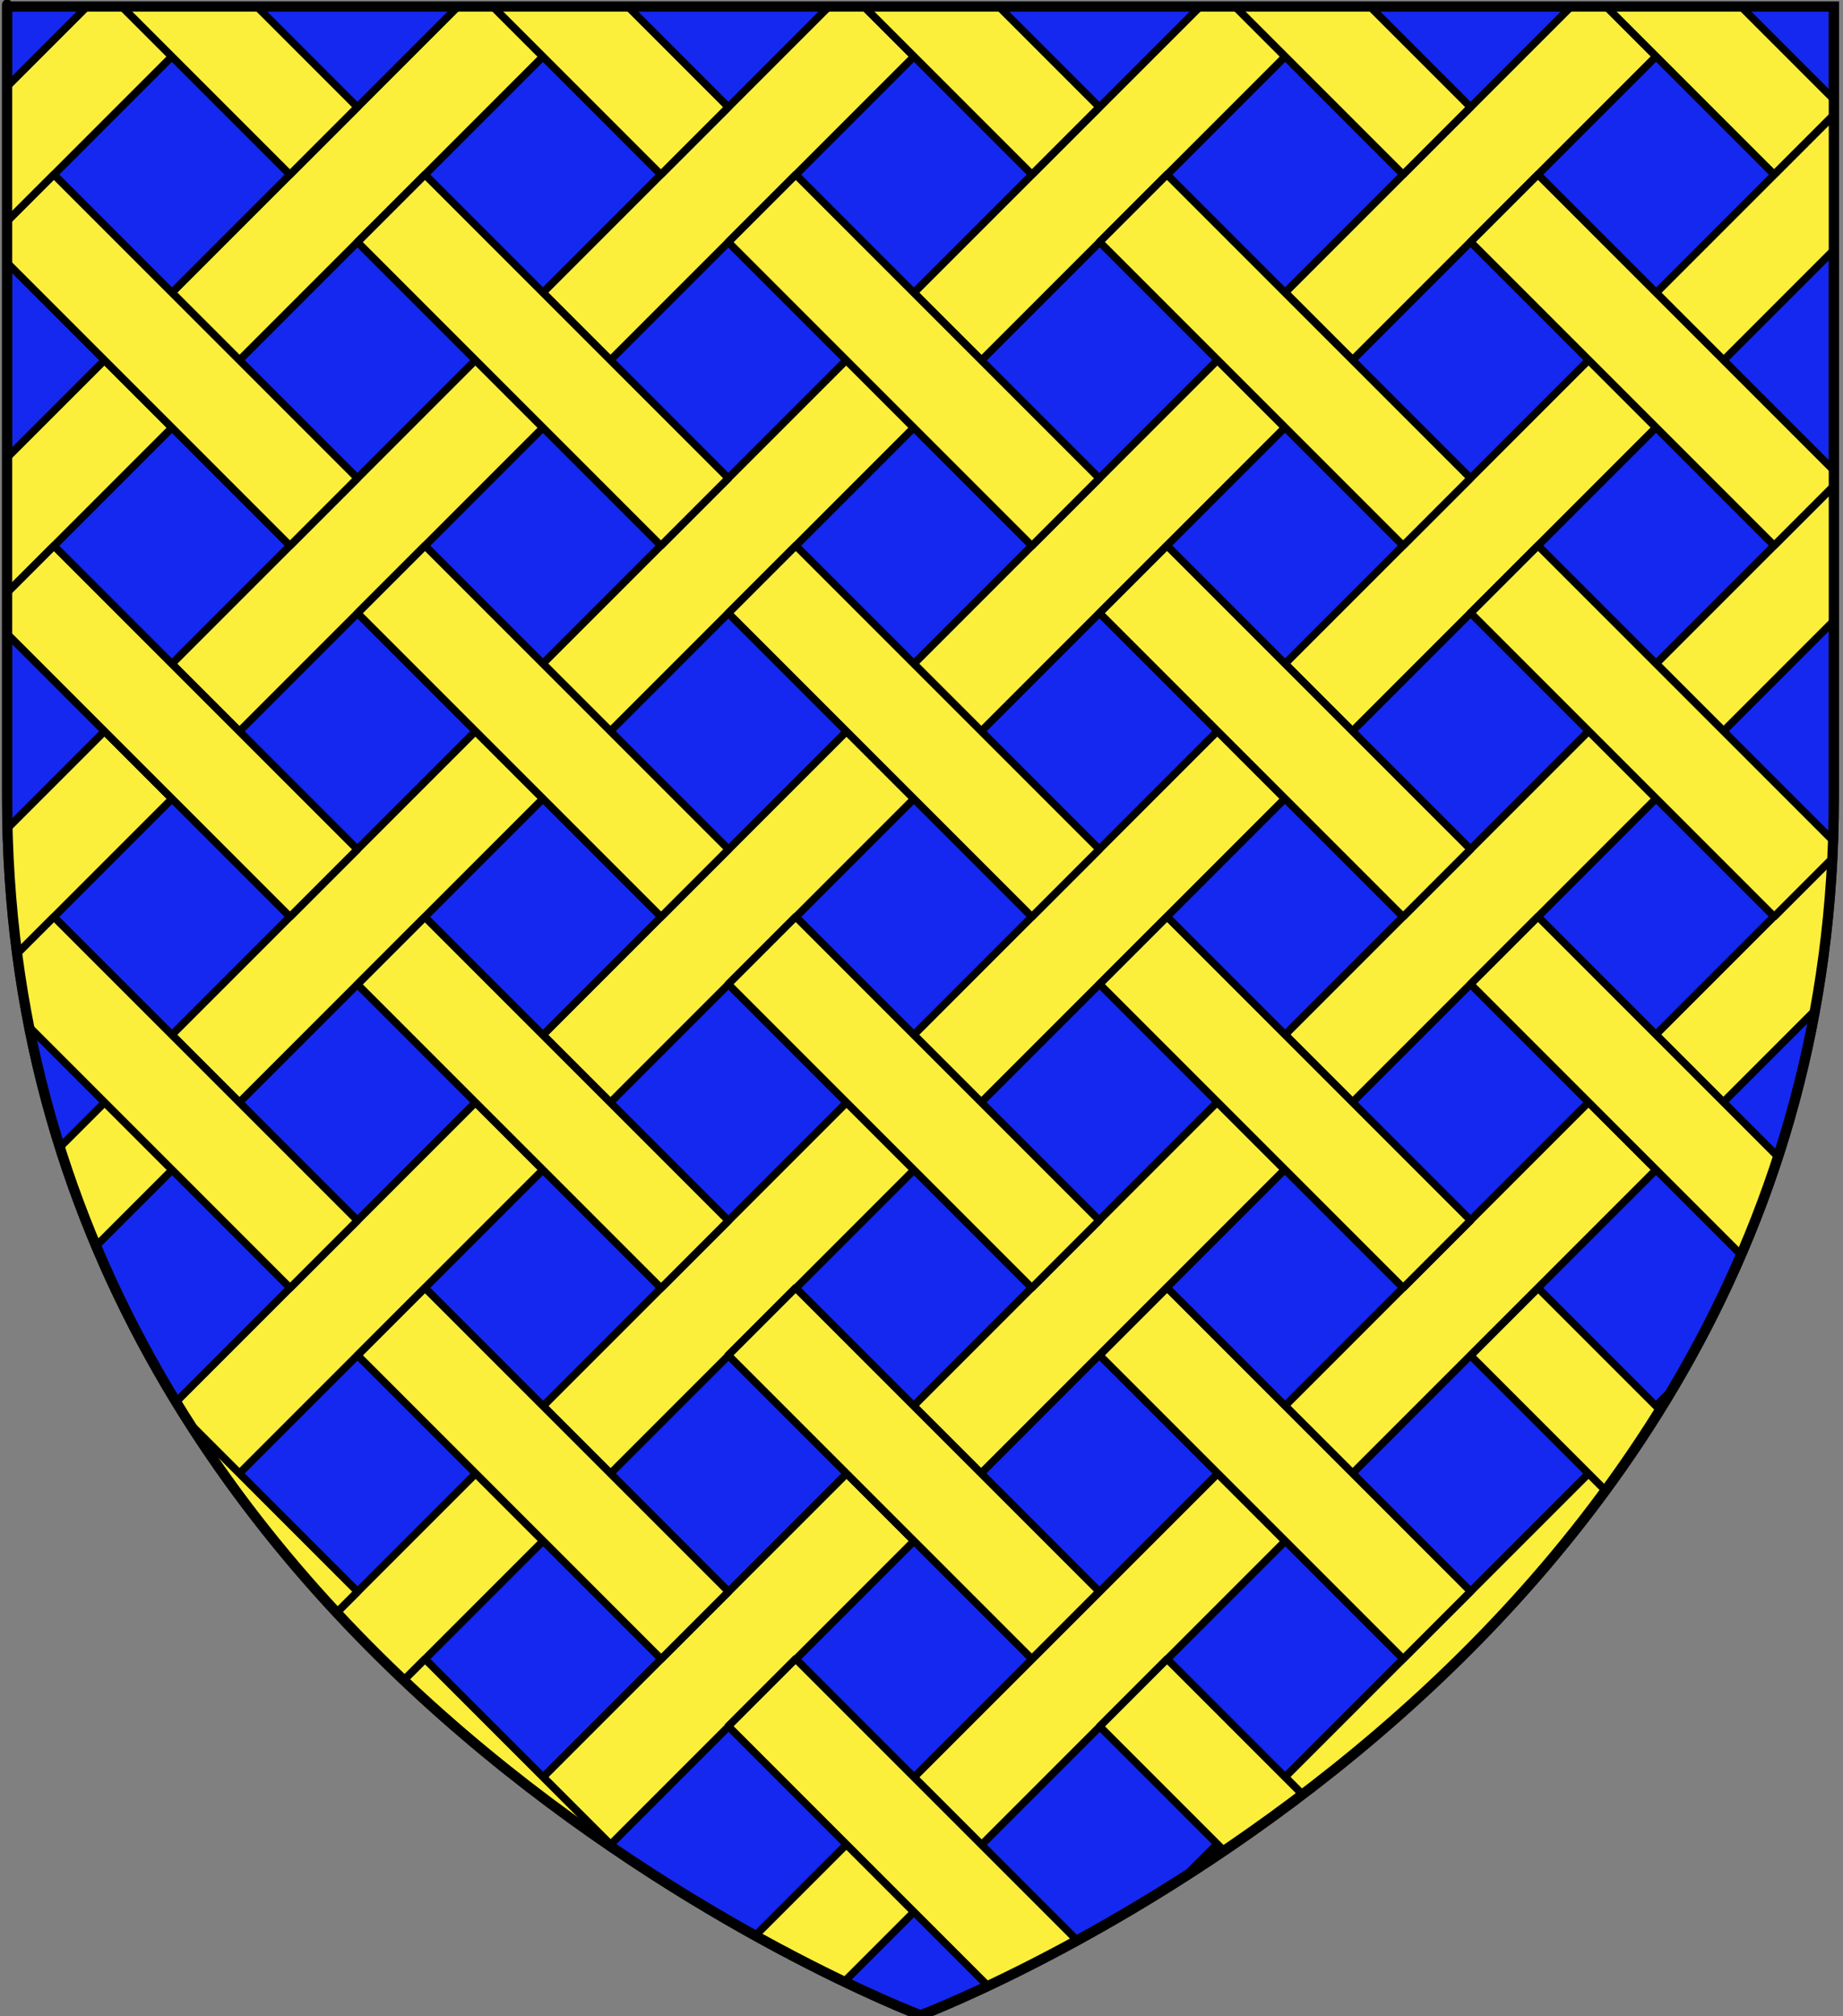 <?xml version="1.0" encoding="utf-8"?>
<!-- Generator: Adobe Illustrator 12.0.1, SVG Export Plug-In . SVG Version: 6.00 Build 51448)  -->
<!DOCTYPE svg PUBLIC "-//W3C//DTD SVG 1.1//EN" "http://www.w3.org/Graphics/SVG/1.1/DTD/svg11.dtd">
<svg  version="1.1" id="Layer_1" xmlns="http://www.w3.org/2000/svg" xmlns:xlink="http://www.w3.org/1999/xlink" width="181.417" height="198.425"
	 viewBox="1.042 1.788 181.417 198.425" overflow="visible" enable-background="new 1.042 1.788 181.417 198.425"
	 xml:space="preserve">
<rect x="1.042" y="1.788" width="181.417" height="198.425" fill="#808080" stroke="none"/>
<path id="Fond" fill="#1428F0" stroke="#231F20" d="M91.659,200.118c0,0-89.917-33.828-89.917-119.812c0-85.98,0-77.877,0-77.877
	h179.814v77.877C181.559,166.289,91.659,200.118,91.659,200.118z"/>
<g>
	<g>
		<defs>
			<path id="XMLID_13_" d="M91.659,200.118c0,0-89.917-33.828-89.917-119.812c0-85.98,0-77.877,0-77.877h179.814v77.877
				C181.559,166.289,91.659,200.118,91.659,200.118z"/>
		</defs>
		<clipPath id="XMLID_15_">
			<use xlink:href="#XMLID_13_" />
		</clipPath>
		<g id="layer1" clip-path="url(#XMLID_15_)">
			<g>
				
					<rect x="-41.51" y="34.367" transform="matrix(0.707 0.707 -0.707 0.707 28.462 42.293)" fill="#FCEF3C" stroke="#000000" stroke-width="0.75" stroke-linecap="round" stroke-linejoin="round" width="9.383" height="42.269"/>
				<polygon fill="#FCEF3C" stroke="#000000" stroke-width="0.75" stroke-linecap="round" stroke-linejoin="round" points="
					-18.563,30.606 -11.929,37.241 17.958,7.354 11.323,0.72 				"/>
				<polygon fill="#FCEF3C" stroke="#000000" stroke-width="0.75" stroke-linecap="round" stroke-linejoin="round" points="
					17.967,-5.924 24.603,0.71 54.489,-29.175 47.854,-35.811 				"/>
				
					<rect x="68.059" y="-75.207" transform="matrix(0.707 0.707 -0.707 0.707 -16.928 -67.281)" fill="#FCEF3C" stroke="#000000" stroke-width="0.75" stroke-linecap="round" stroke-linejoin="round" width="9.383" height="42.265"/>
				
					<rect x="-41.516" y="70.898" transform="matrix(0.707 0.707 -0.707 0.707 54.291 52.986)" fill="#FCEF3C" stroke="#000000" stroke-width="0.75" stroke-linecap="round" stroke-linejoin="round" width="9.397" height="42.266"/>
				
					<rect x="-4.998" y="34.374" transform="matrix(0.707 0.707 -0.707 0.707 39.161 16.469)" fill="#FCEF3C" stroke="#000000" stroke-width="0.75" stroke-linecap="round" stroke-linejoin="round" width="9.397" height="42.265"/>
				
					<rect x="31.53" y="-2.144" transform="matrix(0.707 0.707 -0.707 0.707 24.033 -20.058)" fill="#FCEF3C" stroke="#000000" stroke-width="0.75" stroke-linecap="round" stroke-linejoin="round" width="9.397" height="42.252"/>
				
					<rect x="68.052" y="-38.682" transform="matrix(0.707 0.707 -0.707 0.707 8.897 -56.577)" fill="#FCEF3C" stroke="#000000" stroke-width="0.75" stroke-linecap="round" stroke-linejoin="round" width="9.397" height="42.269"/>
				
					<rect x="104.58" y="-75.205" transform="matrix(0.707 0.707 -0.707 0.707 -6.239 -93.072)" fill="#FCEF3C" stroke="#000000" stroke-width="0.75" stroke-linecap="round" stroke-linejoin="round" width="9.401" height="42.267"/>
				
					<rect x="-4.997" y="70.895" transform="matrix(0.707 0.707 -0.707 0.707 64.984 27.163)" fill="#FCEF3C" stroke="#000000" stroke-width="0.75" stroke-linecap="round" stroke-linejoin="round" width="9.397" height="42.266"/>
				
					<rect x="31.525" y="34.375" transform="matrix(0.707 0.707 -0.707 0.707 49.859 -9.356)" fill="#FCEF3C" stroke="#000000" stroke-width="0.75" stroke-linecap="round" stroke-linejoin="round" width="9.396" height="42.264"/>
				
					<rect x="68.056" y="-2.156" transform="matrix(0.707 0.707 -0.707 0.707 34.726 -45.886)" fill="#FCEF3C" stroke="#000000" stroke-width="0.75" stroke-linecap="round" stroke-linejoin="round" width="9.397" height="42.266"/>
				
					<rect x="104.575" y="-38.672" transform="matrix(0.707 0.707 -0.707 0.707 19.58 -82.373)" fill="#FCEF3C" stroke="#000000" stroke-width="0.75" stroke-linecap="round" stroke-linejoin="round" width="9.4" height="42.266"/>
				
					<rect x="-4.991" y="107.409" transform="matrix(0.707 0.707 -0.707 0.707 90.815 37.863)" fill="#FCEF3C" stroke="#000000" stroke-width="0.75" stroke-linecap="round" stroke-linejoin="round" width="9.397" height="42.268"/>
				
					<rect x="31.523" y="70.894" transform="matrix(0.707 0.707 -0.707 0.707 75.679 1.341)" fill="#FCEF3C" stroke="#000000" stroke-width="0.75" stroke-linecap="round" stroke-linejoin="round" width="9.396" height="42.266"/>
				
					<rect x="68.047" y="34.378" transform="matrix(0.707 0.707 -0.707 0.707 60.541 -35.181)" fill="#FCEF3C" stroke="#000000" stroke-width="0.75" stroke-linecap="round" stroke-linejoin="round" width="9.397" height="42.251"/>
				<polygon fill="#FCEF3C" stroke="#000000" stroke-width="0.75" stroke-linecap="round" stroke-linejoin="round" points="
					91.009,30.597 97.659,37.242 127.545,7.355 120.901,0.71 				"/>
				
					<rect x="141.101" y="-38.673" transform="matrix(0.707 0.707 -0.707 0.707 30.287 -108.216)" fill="#FCEF3C" stroke="#000000" stroke-width="0.75" stroke-linecap="round" stroke-linejoin="round" width="9.397" height="42.266"/>
				
					<rect x="31.531" y="107.419" transform="matrix(0.707 0.707 -0.707 0.707 101.505 12.036)" fill="#FCEF3C" stroke="#000000" stroke-width="0.75" stroke-linecap="round" stroke-linejoin="round" width="9.383" height="42.266"/>
				
					<rect x="68.063" y="70.901" transform="matrix(0.707 0.707 -0.707 0.707 86.387 -24.489)" fill="#FCEF3C" stroke="#000000" stroke-width="0.75" stroke-linecap="round" stroke-linejoin="round" width="9.383" height="42.266"/>
				
					<rect x="104.596" y="34.369" transform="matrix(0.707 0.707 -0.707 0.707 71.226 -61.013)" fill="#FCEF3C" stroke="#000000" stroke-width="0.75" stroke-linecap="round" stroke-linejoin="round" width="9.386" height="42.266"/>
				
					<rect x="141.119" y="-2.154" transform="matrix(0.707 0.707 -0.707 0.707 56.148 -97.562)" fill="#FCEF3C" stroke="#000000" stroke-width="0.75" stroke-linecap="round" stroke-linejoin="round" width="9.383" height="42.265"/>
				
					<rect x="31.541" y="143.948" transform="matrix(0.707 0.707 -0.707 0.707 127.341 22.73)" fill="#FCEF3C" stroke="#000000" stroke-width="0.75" stroke-linecap="round" stroke-linejoin="round" width="9.383" height="42.264"/>
				
					<rect x="68.051" y="107.422" transform="matrix(0.707 0.707 -0.707 0.707 112.223 -13.78)" fill="#FCEF3C" stroke="#000000" stroke-width="0.75" stroke-linecap="round" stroke-linejoin="round" width="9.385" height="42.263"/>
				
					<rect x="104.591" y="70.903" transform="matrix(0.707 0.707 -0.707 0.707 97.052 -50.319)" fill="#FCEF3C" stroke="#000000" stroke-width="0.75" stroke-linecap="round" stroke-linejoin="round" width="9.388" height="42.252"/>
				
					<rect x="141.116" y="34.37" transform="matrix(0.707 0.707 -0.707 0.707 81.947 -86.843)" fill="#FCEF3C" stroke="#000000" stroke-width="0.75" stroke-linecap="round" stroke-linejoin="round" width="9.383" height="42.266"/>
				<polygon fill="#FCEF3C" stroke="#000000" stroke-width="0.75" stroke-linecap="round" stroke-linejoin="round" points="
					164.066,30.606 170.702,37.242 200.588,7.355 193.954,0.72 164.067,30.606 				"/>
				
					<rect x="68.063" y="143.946" transform="matrix(0.707 0.707 -0.707 0.707 138.038 -3.095)" fill="#FCEF3C" stroke="#000000" stroke-width="0.75" stroke-linecap="round" stroke-linejoin="round" width="9.383" height="42.264"/>
				
					<rect x="104.576" y="107.421" transform="matrix(0.707 0.707 -0.707 0.707 122.862 -39.616)" fill="#FCEF3C" stroke="#000000" stroke-width="0.75" stroke-linecap="round" stroke-linejoin="round" width="9.387" height="42.267"/>
				
					<rect x="141.111" y="70.878" transform="matrix(0.707 0.707 -0.707 0.707 107.78 -76.151)" fill="#FCEF3C" stroke="#000000" stroke-width="0.75" stroke-linecap="round" stroke-linejoin="round" width="9.385" height="42.269"/>
				
					<rect x="177.636" y="34.37" transform="matrix(0.707 0.707 -0.707 0.707 92.662 -112.675)" fill="#FCEF3C" stroke="#000000" stroke-width="0.75" stroke-linecap="round" stroke-linejoin="round" width="9.384" height="42.267"/>
				
					<rect x="68.048" y="180.467" transform="matrix(0.707 0.707 -0.707 0.707 163.845 7.601)" fill="#FCEF3C" stroke="#000000" stroke-width="0.75" stroke-linecap="round" stroke-linejoin="round" width="9.397" height="42.263"/>
				<polygon fill="#FCEF3C" stroke="#000000" stroke-width="0.75" stroke-linecap="round" stroke-linejoin="round" points="
					91.009,176.7 97.659,183.345 127.545,153.459 120.9,146.814 				"/>
				
					<rect x="141.108" y="107.43" transform="matrix(0.707 0.707 -0.707 0.707 133.594 -65.447)" fill="#FCEF3C" stroke="#000000" stroke-width="0.75" stroke-linecap="round" stroke-linejoin="round" width="9.397" height="42.252"/>
				
					<rect x="177.631" y="70.882" transform="matrix(0.707 0.707 -0.707 0.707 118.44 -101.966)" fill="#FCEF3C" stroke="#000000" stroke-width="0.75" stroke-linecap="round" stroke-linejoin="round" width="9.398" height="42.269"/>
				
					<rect x="214.161" y="34.371" transform="matrix(0.707 0.707 -0.707 0.707 103.336 -138.493)" fill="#FCEF3C" stroke="#000000" stroke-width="0.75" stroke-linecap="round" stroke-linejoin="round" width="9.399" height="42.265"/>
				
					<rect x="104.572" y="180.468" transform="matrix(0.707 0.707 -0.707 0.707 174.494 -18.239)" fill="#FCEF3C" stroke="#000000" stroke-width="0.75" stroke-linecap="round" stroke-linejoin="round" width="9.401" height="42.266"/>
				
					<rect x="141.103" y="143.949" transform="matrix(0.707 0.707 -0.707 0.707 159.435 -54.746)" fill="#FCEF3C" stroke="#000000" stroke-width="0.75" stroke-linecap="round" stroke-linejoin="round" width="9.397" height="42.264"/>
				
					<rect x="177.63" y="107.402" transform="matrix(0.707 0.707 -0.707 0.707 144.308 -91.282)" fill="#FCEF3C" stroke="#000000" stroke-width="0.75" stroke-linecap="round" stroke-linejoin="round" width="9.397" height="42.268"/>
				
					<rect x="214.156" y="70.897" transform="matrix(0.707 0.707 -0.707 0.707 129.175 -127.799)" fill="#FCEF3C" stroke="#000000" stroke-width="0.75" stroke-linecap="round" stroke-linejoin="round" width="9.397" height="42.265"/>
			</g>
			<g>
				
					<rect x="-76.218" y="69.072" transform="matrix(0.707 0.707 -0.707 0.707 36.024 60.556)" fill="#FCEF3C" stroke="#000000" stroke-width="0.75" stroke-linecap="round" stroke-linejoin="round" width="42.266" height="9.383"/>
				
					<rect x="-39.696" y="32.548" transform="matrix(0.707 0.707 -0.707 0.707 20.895 24.034)" fill="#FCEF3C" stroke="#000000" stroke-width="0.75" stroke-linecap="round" stroke-linejoin="round" width="42.266" height="9.384"/>
				
					<rect x="-3.169" y="-3.984" transform="matrix(0.707 0.707 -0.707 0.707 5.767 -12.493)" fill="#FCEF3C" stroke="#000000" stroke-width="0.75" stroke-linecap="round" stroke-linejoin="round" width="42.264" height="9.397"/>
				
					<rect x="33.357" y="-40.504" transform="matrix(0.707 0.707 -0.707 0.707 -9.363 -49.019)" fill="#FCEF3C" stroke="#000000" stroke-width="0.75" stroke-linecap="round" stroke-linejoin="round" width="42.266" height="9.384"/>
				
					<rect x="69.879" y="-77.018" transform="matrix(0.707 0.707 -0.707 0.707 -24.487 -85.524)" fill="#FCEF3C" stroke="#000000" stroke-width="0.75" stroke-linecap="round" stroke-linejoin="round" width="42.269" height="9.383"/>
				
					<rect x="-39.697" y="69.072" transform="matrix(0.707 0.707 -0.707 0.707 46.721 34.732)" fill="#FCEF3C" stroke="#000000" stroke-width="0.75" stroke-linecap="round" stroke-linejoin="round" width="42.266" height="9.383"/>
				
					<rect x="-3.169" y="32.537" transform="matrix(0.707 0.707 -0.707 0.707 31.591 -1.796)" fill="#FCEF3C" stroke="#000000" stroke-width="0.75" stroke-linecap="round" stroke-linejoin="round" width="42.266" height="9.397"/>
				
					<rect x="33.352" y="-3.983" transform="matrix(0.707 0.707 -0.707 0.707 16.464 -38.317)" fill="#FCEF3C" stroke="#000000" stroke-width="0.75" stroke-linecap="round" stroke-linejoin="round" width="42.266" height="9.397"/>
				
					<rect x="69.877" y="-40.497" transform="matrix(0.707 0.707 -0.707 0.707 1.333 -74.83)" fill="#FCEF3C" stroke="#000000" stroke-width="0.75" stroke-linecap="round" stroke-linejoin="round" width="42.27" height="9.384"/>
				
					<rect x="-39.683" y="105.6" transform="matrix(0.707 0.707 -0.707 0.707 72.552 45.426)" fill="#FCEF3C" stroke="#000000" stroke-width="0.75" stroke-linecap="round" stroke-linejoin="round" width="42.25" height="9.383"/>
				
					<rect x="-3.162" y="69.077" transform="matrix(0.707 0.707 -0.707 0.707 57.423 8.904)" fill="#FCEF3C" stroke="#000000" stroke-width="0.75" stroke-linecap="round" stroke-linejoin="round" width="42.25" height="9.382"/>
				
					<rect x="33.364" y="32.543" transform="matrix(0.707 0.707 -0.707 0.707 42.294 -27.622)" fill="#FCEF3C" stroke="#000000" stroke-width="0.75" stroke-linecap="round" stroke-linejoin="round" width="42.251" height="9.397"/>
				
					<rect x="69.885" y="-3.982" transform="matrix(0.707 0.707 -0.707 0.707 27.155 -64.144)" fill="#FCEF3C" stroke="#000000" stroke-width="0.75" stroke-linecap="round" stroke-linejoin="round" width="42.259" height="9.385"/>
				
					<rect x="106.417" y="-40.496" transform="matrix(0.707 0.707 -0.707 0.707 12.039 -100.672)" fill="#FCEF3C" stroke="#000000" stroke-width="0.75" stroke-linecap="round" stroke-linejoin="round" width="42.251" height="9.384"/>
				
					<rect x="-3.167" y="105.601" transform="matrix(0.707 0.707 -0.707 0.707 83.25 19.6)" fill="#FCEF3C" stroke="#000000" stroke-width="0.75" stroke-linecap="round" stroke-linejoin="round" width="42.265" height="9.384"/>
				
					<rect x="33.363" y="69.07" transform="matrix(0.707 0.707 -0.707 0.707 68.123 -16.928)" fill="#FCEF3C" stroke="#000000" stroke-width="0.75" stroke-linecap="round" stroke-linejoin="round" width="42.266" height="9.396"/>
				
					<rect x="69.88" y="32.551" transform="matrix(0.707 0.707 -0.707 0.707 52.984 -53.441)" fill="#FCEF3C" stroke="#000000" stroke-width="0.75" stroke-linecap="round" stroke-linejoin="round" width="42.269" height="9.397"/>
				
					<rect x="106.414" y="-3.971" transform="matrix(0.707 0.707 -0.707 0.707 37.868 -89.98)" fill="#FCEF3C" stroke="#000000" stroke-width="0.75" stroke-linecap="round" stroke-linejoin="round" width="42.266" height="9.383"/>
				
					<rect x="-3.166" y="142.125" transform="matrix(0.707 0.707 -0.707 0.707 109.08 30.299)" fill="#FCEF3C" stroke="#000000" stroke-width="0.75" stroke-linecap="round" stroke-linejoin="round" width="42.265" height="9.382"/>
				<polygon fill="#FCEF3C" stroke="#000000" stroke-width="0.75" stroke-linecap="round" stroke-linejoin="round" points="
					36.229,98.667 66.115,128.554 72.75,121.918 42.864,92.032 36.229,98.668 				"/>
				
					<rect x="69.879" y="69.07" transform="matrix(0.707 0.707 -0.707 0.707 78.804 -42.748)" fill="#FCEF3C" stroke="#000000" stroke-width="0.75" stroke-linecap="round" stroke-linejoin="round" width="42.268" height="9.396"/>
				
					<rect x="106.413" y="32.55" transform="matrix(0.707 0.707 -0.707 0.707 63.691 -79.281)" fill="#FCEF3C" stroke="#000000" stroke-width="0.75" stroke-linecap="round" stroke-linejoin="round" width="42.266" height="9.383"/>
				
					<rect x="142.936" y="-3.972" transform="matrix(0.707 0.707 -0.707 0.707 48.565 -115.804)" fill="#FCEF3C" stroke="#000000" stroke-width="0.75" stroke-linecap="round" stroke-linejoin="round" width="42.265" height="9.384"/>
				
					<rect x="33.36" y="142.124" transform="matrix(0.707 0.707 -0.707 0.707 119.774 4.469)" fill="#FCEF3C" stroke="#000000" stroke-width="0.75" stroke-linecap="round" stroke-linejoin="round" width="42.265" height="9.385"/>
				
					<rect x="69.875" y="105.59" transform="matrix(0.707 0.707 -0.707 0.707 104.62 -32.053)" fill="#FCEF3C" stroke="#000000" stroke-width="0.75" stroke-linecap="round" stroke-linejoin="round" width="42.27" height="9.397"/>
				
					<rect x="106.409" y="69.07" transform="matrix(0.707 0.707 -0.707 0.707 89.519 -68.58)" fill="#FCEF3C" stroke="#000000" stroke-width="0.75" stroke-linecap="round" stroke-linejoin="round" width="42.265" height="9.396"/>
				
					<rect x="142.935" y="32.551" transform="matrix(0.707 0.707 -0.707 0.707 74.39 -105.106)" fill="#FCEF3C" stroke="#000000" stroke-width="0.75" stroke-linecap="round" stroke-linejoin="round" width="42.265" height="9.383"/>
				
					<rect x="33.357" y="178.647" transform="matrix(0.707 0.707 -0.707 0.707 145.602 15.17)" fill="#FCEF3C" stroke="#000000" stroke-width="0.75" stroke-linecap="round" stroke-linejoin="round" width="42.266" height="9.382"/>
				
					<rect x="69.871" y="142.123" transform="matrix(0.707 0.707 -0.707 0.707 130.444 -21.355)" fill="#FCEF3C" stroke="#000000" stroke-width="0.75" stroke-linecap="round" stroke-linejoin="round" width="42.268" height="9.383"/>
				
					<rect x="106.411" y="105.592" transform="matrix(0.707 0.707 -0.707 0.707 115.345 -57.883)" fill="#FCEF3C" stroke="#000000" stroke-width="0.75" stroke-linecap="round" stroke-linejoin="round" width="42.264" height="9.396"/>
				
					<rect x="142.936" y="69.072" transform="matrix(0.707 0.707 -0.707 0.707 100.215 -94.409)" fill="#FCEF3C" stroke="#000000" stroke-width="0.75" stroke-linecap="round" stroke-linejoin="round" width="42.265" height="9.383"/>
				
					<rect x="179.456" y="32.552" transform="matrix(0.707 0.707 -0.707 0.707 85.087 -130.93)" fill="#FCEF3C" stroke="#000000" stroke-width="0.75" stroke-linecap="round" stroke-linejoin="round" width="42.264" height="9.383"/>
				
					<rect x="69.869" y="178.643" transform="matrix(0.707 0.707 -0.707 0.707 156.266 -10.661)" fill="#FCEF3C" stroke="#000000" stroke-width="0.75" stroke-linecap="round" stroke-linejoin="round" width="42.269" height="9.382"/>
				
					<rect x="106.41" y="142.113" transform="matrix(0.707 0.707 -0.707 0.707 141.168 -47.187)" fill="#FCEF3C" stroke="#000000" stroke-width="0.75" stroke-linecap="round" stroke-linejoin="round" width="42.266" height="9.397"/>
				
					<rect x="142.932" y="105.592" transform="matrix(0.707 0.707 -0.707 0.707 126.039 -83.707)" fill="#FCEF3C" stroke="#000000" stroke-width="0.75" stroke-linecap="round" stroke-linejoin="round" width="42.263" height="9.397"/>
				
					<rect x="179.455" y="69.074" transform="matrix(0.707 0.707 -0.707 0.707 110.906 -120.229)" fill="#FCEF3C" stroke="#000000" stroke-width="0.75" stroke-linecap="round" stroke-linejoin="round" width="42.265" height="9.383"/>
				
					<rect x="69.886" y="215.171" transform="matrix(0.707 0.707 -0.707 0.707 182.091 0.027)" fill="#FCEF3C" stroke="#000000" stroke-width="0.75" stroke-linecap="round" stroke-linejoin="round" width="42.254" height="9.382"/>
				
					<rect x="106.412" y="178.649" transform="matrix(0.707 0.707 -0.707 0.707 166.996 -36.483)" fill="#FCEF3C" stroke="#000000" stroke-width="0.75" stroke-linecap="round" stroke-linejoin="round" width="42.251" height="9.383"/>
				<polygon fill="#FCEF3C" stroke="#000000" stroke-width="0.75" stroke-linecap="round" stroke-linejoin="round" points="
					145.806,135.198 175.683,165.075 182.329,158.43 152.45,128.553 				"/>
				<polygon fill="#FCEF3C" stroke="#000000" stroke-width="0.75" stroke-linecap="round" stroke-linejoin="round" points="
					182.336,98.668 212.213,128.543 218.849,121.909 188.973,92.031 				"/>
				
					<rect x="215.992" y="69.076" transform="matrix(0.707 0.707 -0.707 0.707 121.614 -146.062)" fill="#FCEF3C" stroke="#000000" stroke-width="0.75" stroke-linecap="round" stroke-linejoin="round" width="42.251" height="9.383"/>
			</g>
		</g>
	</g>
	<g>
		<path id="Fond_1_" fill="none" stroke="#000000" d="M91.659,200.118c0,0-89.917-33.828-89.917-119.812c0-85.98,0-77.877,0-77.877
			h179.814v77.877C181.559,166.289,91.659,200.118,91.659,200.118z"/>
	</g>
</g>
</svg>
